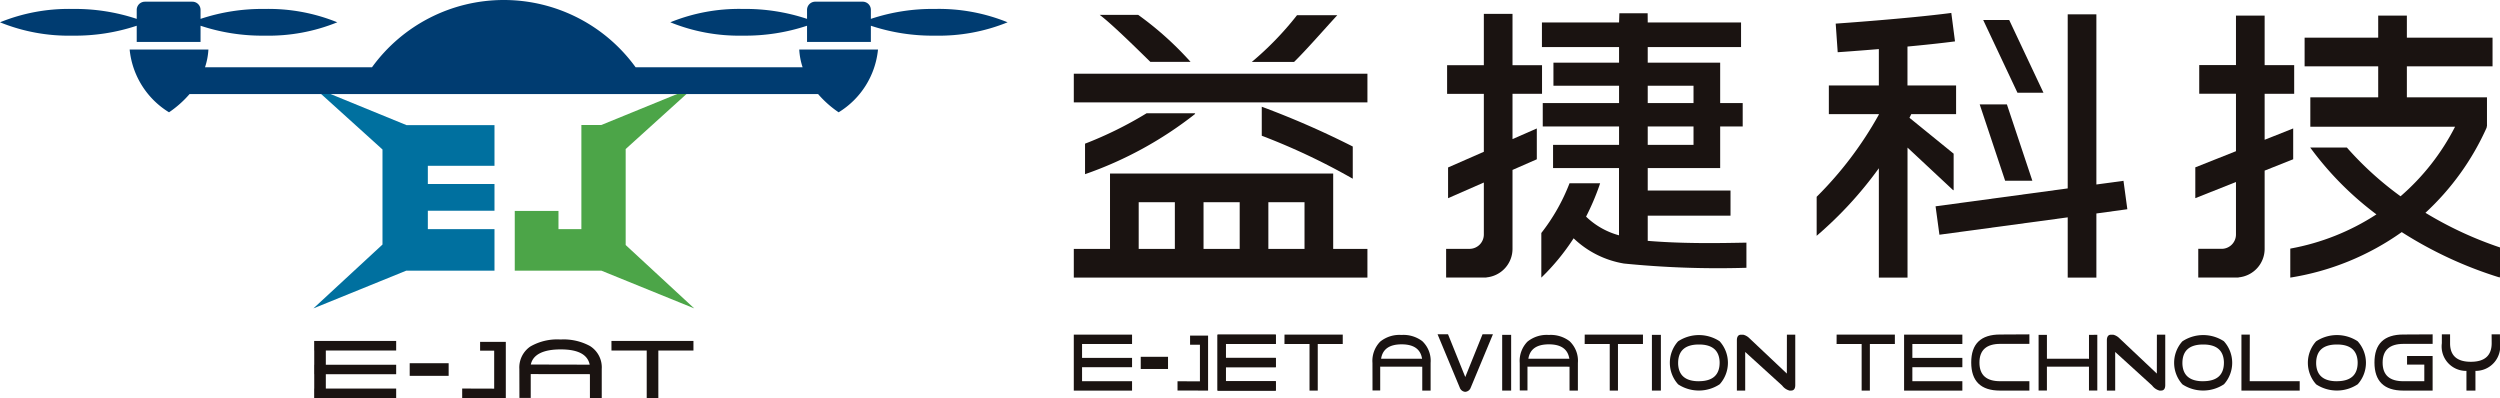 <svg xmlns="http://www.w3.org/2000/svg" width="250" height="39.823" viewBox="0 0 250 39.823">
  <g id="组_1392" data-name="组 1392" transform="translate(-188.71 -216.746)">
    <g id="组_1366" data-name="组 1366" transform="translate(296.09 218.041)">
      <g id="组_1364" data-name="组 1364">
        <g id="组_1357" data-name="组 1357" transform="translate(74.282)">
          <g id="组_1356" data-name="组 1356">
            <path id="路径_51" data-name="路径 51" d="M357.229,238.292l-.385-2.841-2.711.367V218.8h-2.867v17.41L338.052,238l.385,2.841,12.829-1.737v6.027h2.867v-6.415Z" transform="translate(-326.157 -218.664)" fill="#1a1311"/>
            <path id="路径_52" data-name="路径 52" d="M346.721,233.382l-2.545-7.634h-2.72L344,233.382Z" transform="translate(-325.149 -216.606)" fill="#1a1311"/>
            <path id="路径_53" data-name="路径 53" d="M347.753,226.512l-3.426-7.273h-2.6l3.426,7.273Z" transform="translate(-325.068 -218.532)" fill="#1a1311"/>
            <path id="路径_54" data-name="路径 54" d="M342.541,236.431l.035-.044v-3.62l-4.418-3.589c.061-.122.122-.242.18-.365h4.483v-2.867h-4.862v-3.892c1.637-.153,3.321-.329,4.753-.516l-.369-2.844c-4.407.575-11.49,1.063-11.561,1.068l.2,2.86c.144-.009,1.868-.128,4.115-.315v3.638h-5v2.867h5v.049a36.653,36.653,0,0,1-6.219,8.218v3.9a38.537,38.537,0,0,0,6.219-6.756v10.935h2.867v-13Z" transform="translate(-328.874 -218.694)" fill="#1a1311"/>
          </g>
        </g>
        <g id="组_1359" data-name="组 1359" transform="translate(112.151 0.264)">
          <g id="组_1358" data-name="组 1358">
            <path id="路径_55" data-name="路径 55" d="M378.937,238.619a26.088,26.088,0,0,0,6.13-8.538l-.03-.074h.054V227.07H377.08v-3.1h8.567v-2.867H377.08V218.9h-2.867v2.207h-7.359v2.867h7.359v3.1h-6.787v2.937H381.9a23.049,23.049,0,0,1-5.451,6.956,32.752,32.752,0,0,1-5.37-4.876h-3.665a31.739,31.739,0,0,0,6.622,6.686,23.425,23.425,0,0,1-8.615,3.422v2.9a26.344,26.344,0,0,0,11.145-4.55,40.219,40.219,0,0,0,9.794,4.54l.035-.111v-2.894A37,37,0,0,1,378.937,238.619Z" transform="translate(-355.924 -218.898)" fill="#1a1311"/>
            <path id="路径_56" data-name="路径 56" d="M367.881,233.265v-3.082l-2.855,1.134v-4.6h2.954v-2.867h-2.954V218.9h-2.867v4.947h-3.674v2.867h3.674v5.744l-4.066,1.615v3.082l4.066-1.615v5.249a1.433,1.433,0,0,1-1.433,1.433h-2.338v2.867h4.029v-.013a2.865,2.865,0,0,0,2.609-2.854V234.4Z" transform="translate(-358.093 -218.898)" fill="#1a1311"/>
          </g>
        </g>
        <g id="组_1361" data-name="组 1361" transform="translate(37.231 0.035)">
          <g id="组_1360" data-name="组 1360">
            <path id="路径_57" data-name="路径 57" d="M306.927,226.762h2.952V223.9h-2.952v-5.136H304.06V223.9h-3.674v2.867h3.674v5.791l-3.577,1.568V237.2l3.577-1.568v5.2a1.434,1.434,0,0,1-1.433,1.433h-2.339v2.867h4.029v-.013a2.867,2.867,0,0,0,2.61-2.854v-7.892l2.43-1.065v-3.082l-2.43,1.065Z" transform="translate(-300.287 -218.71)" fill="#1a1311"/>
            <path id="路径_58" data-name="路径 58" d="M324.431,241.7q-3.5,0-6.158-.224v-2.516h8.279v-2.516h-8.279v-2.246h7.244v-4.163h2.253V227.7h-2.253v-4.044h-7.244V222.1h9.332V219.64h-9.332l-.008-.919h-2.828l-.031.919h-7.713V222.1h7.713v1.557h-6.562v2.307h6.562V227.7h-7.631v2.336h7.631v1.842h-6.6v2.321h6.594v6.723a7.592,7.592,0,0,1-3.292-1.868,24.749,24.749,0,0,0,1.319-3.078c.03-.086.054-.171.084-.257h-3.059a19.371,19.371,0,0,1-2.82,4.972v4.462a22.253,22.253,0,0,0,3.23-3.932,9.542,9.542,0,0,0,5.03,2.523,94.577,94.577,0,0,0,12.25.426v-2.516Q325.911,241.7,324.431,241.7Zm-6.158-15.737h4.579V227.7h-4.579Zm0,4.072h4.579v1.842h-4.579Z" transform="translate(-298.111 -218.721)" fill="#1a1311"/>
          </g>
        </g>
        <g id="组_1363" data-name="组 1363" transform="translate(0 0.197)">
          <g id="组_1362" data-name="组 1362">
            <rect id="矩形_103" data-name="矩形 103" width="29.363" height="2.867" transform="translate(0 5.879)" fill="#1a1311"/>
            <path id="路径_59" data-name="路径 59" d="M297.5,233.952v-2.867H275.182v7.537h-3.621v2.867h29.362v-2.867H297.5Zm-2.867,4.67h-3.616v-4.67h3.616Zm-6.483,0h-3.616v-4.67h3.616Zm-10.1-4.67h3.616v4.67h-3.616Z" transform="translate(-271.561 -215.223)" fill="#1a1311"/>
            <path id="路径_60" data-name="路径 60" d="M283.4,226.436h-4.82a38.177,38.177,0,0,1-6.152,3.038v3.051a37.856,37.856,0,0,0,11.018-6.033Z" transform="translate(-271.304 -216.599)" fill="#1a1311"/>
            <path id="路径_61" data-name="路径 61" d="M295.164,233.1v-3.192a87.268,87.268,0,0,0-9.1-3.978v2.9a65.064,65.064,0,0,1,9.089,4.293Z" transform="translate(-267.268 -216.749)" fill="#1a1311"/>
            <path id="路径_62" data-name="路径 62" d="M282.646,223.544a32.316,32.316,0,0,0-5.235-4.7h-3.849c1.264.949,3.956,3.619,5.064,4.7Z" transform="translate(-270.968 -218.846)" fill="#1a1311"/>
            <path id="路径_63" data-name="路径 63" d="M293.847,218.866l-4.028,0a31.006,31.006,0,0,1-4.525,4.677h4.228C290.7,222.4,292.649,220.163,293.847,218.866Z" transform="translate(-267.495 -218.841)" fill="#1a1311"/>
          </g>
        </g>
      </g>
      <g id="组_1365" data-name="组 1365" transform="translate(0 32.132)">
        <rect id="矩形_104" data-name="矩形 104" width="2.729" height="1.218" transform="translate(6.694 2.253)" fill="#1a1311"/>
        <path id="路径_64" data-name="路径 64" d="M280.818,243.586v.914h.986v3.665s-2.177-.008-2.241-.01v.927c.056,0,3.056.006,3.056.006v-5.5Z" transform="translate(-269.191 -243.456)" fill="#1a1311"/>
        <path id="路径_65" data-name="路径 65" d="M330.417,243.514h5.825v.935h-2.5v4.66h-.823v-4.66h-2.506Z" transform="translate(-254.135 -243.478)" fill="#1a1311"/>
        <path id="路径_66" data-name="路径 66" d="M351.04,243.531v2.4h-.055v-.013h-4.151v-2.385H346V249.1h.832v-2.395h.054v.007h4.152V249.1h.834v-5.572Z" transform="translate(-249.521 -243.473)" fill="#1a1311"/>
        <path id="路径_67" data-name="路径 67" d="M288.479,244.45v-.936h-5.827v.936h0v1.39h0v.932h0v1.4h0v.941h5.827v-.941h-5v-1.4h5v-.932h-5v-1.39Z" transform="translate(-268.277 -243.478)" fill="#1a1311"/>
        <path id="路径_68" data-name="路径 68" d="M288.479,244.45v-.936h-5.827v.936h0v1.39h0v.932h0v1.4h0v.941h5.827v-.941h-5v-1.4h5v-.932h-5v-1.39Z" transform="translate(-268.277 -243.478)" fill="#1a1311"/>
        <path id="路径_69" data-name="路径 69" d="M341.45,244.45v-.936h-5.827v.936h0v1.39h0v.932h0v1.4h0v.941h5.827v-.941h-5v-1.4h5v-.932h-5v-1.39Z" transform="translate(-252.594 -243.478)" fill="#1a1311"/>
        <path id="路径_70" data-name="路径 70" d="M277.387,244.45v-.936h-5.827v.936h0v1.39h0v.932h0v1.4h0v.941h5.827v-.941h-5v-1.4h5v-.932h-5v-1.39Z" transform="translate(-271.561 -243.478)" fill="#1a1311"/>
        <path id="路径_71" data-name="路径 71" d="M343.709,248.178q-2.084.008-2.084-1.861t2.081-1.873h2.914v-.951l-2.911.016q-2.91-.008-2.906,2.8t2.886,2.807h2.93v-.937Z" transform="translate(-251.061 -243.484)" fill="#1a1311"/>
        <path id="路径_72" data-name="路径 72" d="M374.82,244.444h2.912v-.951l-2.91.016q-2.91-.008-2.907,2.8t2.886,2.807h2.93v-3.462h-2.557v.861H376.9l0,1.664h-2.083q-2.086.008-2.085-1.861t2.083-1.873" transform="translate(-241.849 -243.484)" fill="#1a1311"/>
        <path id="路径_73" data-name="路径 73" d="M352.1,245.245v3.862h-.832v-5.025c0-.369.141-.562.417-.562h.215a1.3,1.3,0,0,1,.565.3l3.8,3.587.005-3.889h.836v5.033c0,.371-.141.555-.416.555h-.162a1.354,1.354,0,0,1-.731-.5Z" transform="translate(-247.961 -243.476)" fill="#1a1311"/>
        <path id="路径_74" data-name="路径 74" d="M361.434,244.165a3.774,3.774,0,0,0-4.155.013,3.212,3.212,0,0,0,.012,4.3,3.774,3.774,0,0,0,4.155-.013,3.212,3.212,0,0,0-.012-4.3Zm-2.08,4c-1.335,0-2.022-.586-2.067-1.746v-.063q0-1.864,2.084-1.865c1.335,0,2.021.586,2.067,1.746v.062Q361.438,248.161,359.354,248.161Z" transform="translate(-246.426 -243.468)" fill="#1a1311"/>
        <path id="路径_75" data-name="路径 75" d="M371.754,244.165a3.776,3.776,0,0,0-4.156.013,3.212,3.212,0,0,0,.012,4.3,3.776,3.776,0,0,0,4.156-.013,3.212,3.212,0,0,0-.012-4.3Zm-2.08,4c-1.336,0-2.022-.586-2.067-1.746v-.063q0-1.864,2.083-1.865c1.336,0,2.022.586,2.067,1.746v.062Q371.757,248.161,369.674,248.161Z" transform="translate(-243.371 -243.468)" fill="#1a1311"/>
        <path id="路径_76" data-name="路径 76" d="M362.488,243.513h-.837v5.6h5.827v-.941h-5Z" transform="translate(-244.888 -243.478)" fill="#1a1311"/>
        <path id="路径_77" data-name="路径 77" d="M382.93,244.369c0-.043-.005-.829-.005-.876h-.835c.005.047.008.833.008.876q0,1.866-2.084,1.866t-2.076-1.866c0-.043,0-.829,0-.876h-.823c0,.047,0,.833,0,.883a2.442,2.442,0,0,0,2.459,2.77v1.97h.9v-1.971A2.449,2.449,0,0,0,382.93,244.369Z" transform="translate(-240.31 -243.484)" fill="#1a1311"/>
        <path id="路径_78" data-name="路径 78" d="M299.584,244.157a3.115,3.115,0,0,0-2.075-.618,3.06,3.06,0,0,0-2.131.667,2.75,2.75,0,0,0-.774,2.137c0,.041.005,2.7.005,2.746h.769v-2.383l4.206.007V249.1h.835v-2.764A2.693,2.693,0,0,0,299.584,244.157Zm-.054,1.77v-.013h-4.062q.224-1.437,2.052-1.437t2.045,1.45Z" transform="translate(-264.738 -243.47)" fill="#1a1311"/>
        <path id="路径_79" data-name="路径 79" d="M310.947,244.157a3.115,3.115,0,0,0-2.075-.618,3.06,3.06,0,0,0-2.131.667,2.755,2.755,0,0,0-.774,2.137c0,.041.005,2.7.005,2.746h.769v-2.383l4.206.007V249.1h.835v-2.764A2.693,2.693,0,0,0,310.947,244.157Zm-.054,1.77v-.013h-4.062q.224-1.437,2.052-1.437t2.045,1.45Z" transform="translate(-261.374 -243.47)" fill="#1a1311"/>
        <path id="路径_80" data-name="路径 80" d="M310.981,243.514h5.825v.935h-2.5v4.66h-.823v-4.66h-2.506Z" transform="translate(-259.89 -243.478)" fill="#1a1311"/>
        <path id="路径_81" data-name="路径 81" d="M287.818,243.514h5.825v.935h-2.5v4.66h-.823v-4.66h-2.506Z" transform="translate(-266.748 -243.478)" fill="#1a1311"/>
        <path id="路径_82" data-name="路径 82" d="M322.526,244.165a3.776,3.776,0,0,0-4.156.013,3.212,3.212,0,0,0,.012,4.3,3.776,3.776,0,0,0,4.156-.013,3.212,3.212,0,0,0-.012-4.3Zm-2.08,4c-1.336,0-2.022-.586-2.067-1.746v-.063q0-1.864,2.083-1.865c1.336,0,2.022.586,2.067,1.746v.062Q322.529,248.161,320.446,248.161Z" transform="translate(-257.946 -243.468)" fill="#1a1311"/>
        <path id="路径_83" data-name="路径 83" d="M323.554,245.245v3.862h-.832v-5.025c0-.369.141-.562.417-.562h.215a1.3,1.3,0,0,1,.565.3l3.8,3.587.005-3.889h.836v5.033c0,.371-.141.555-.416.555h-.162a1.354,1.354,0,0,1-.731-.5Z" transform="translate(-256.414 -243.476)" fill="#1a1311"/>
        <rect id="矩形_105" data-name="矩形 105" width="0.897" height="5.573" transform="translate(42.838 0.058)" fill="#1a1311"/>
        <rect id="矩形_106" data-name="矩形 106" width="0.897" height="5.573" transform="translate(57.811 0.058)" fill="#1a1311"/>
        <path id="路径_84" data-name="路径 84" d="M304.124,243.486l-1.726,4.277-1.725-4.277h-1.046l2.251,5.408a.629.629,0,0,0,.468.342h.1a.632.632,0,0,0,.468-.342l2.251-5.408Z" transform="translate(-263.251 -243.486)" fill="#1a1311"/>
      </g>
    </g>
    <g id="组_1370" data-name="组 1370" transform="translate(188.71 216.746)">
      <g id="组_1368" data-name="组 1368">
        <g id="组_1367" data-name="组 1367">
          <path id="路径_85" data-name="路径 85" d="M301.382,179.9h6.383V178.28a19.536,19.536,0,0,0,6.409.991,18.261,18.261,0,0,0,7.264-1.335,18.261,18.261,0,0,0-7.264-1.335,19.5,19.5,0,0,0-6.409.993v-.9a.82.82,0,0,0-.818-.818H302.2a.817.817,0,0,0-.818.818v.9a19.5,19.5,0,0,0-6.408-.993,18.257,18.257,0,0,0-7.264,1.335,18.256,18.256,0,0,0,7.264,1.335,19.533,19.533,0,0,0,6.408-.991Z" transform="translate(-287.71 -175.706)" fill="#003c71"/>
          <path id="路径_86" data-name="路径 86" d="M365.894,176.6a19.5,19.5,0,0,0-6.409.993v-.9a.817.817,0,0,0-.818-.818h-4.747a.82.82,0,0,0-.818.818v.9a19.5,19.5,0,0,0-6.409-.993,18.261,18.261,0,0,0-7.264,1.335,18.261,18.261,0,0,0,7.264,1.335,19.536,19.536,0,0,0,6.409-.991V179.9h6.383V178.28a19.535,19.535,0,0,0,6.409.991,18.265,18.265,0,0,0,7.264-1.335A18.266,18.266,0,0,0,365.894,176.6Z" transform="translate(-272.398 -175.706)" fill="#003c71"/>
          <path id="路径_87" data-name="路径 87" d="M365.009,182.471h-16.7a16.277,16.277,0,0,0-26.359,0h-16.7a6.853,6.853,0,0,0,.34-1.769h-7.876a8.314,8.314,0,0,0,3.937,6.274,10.462,10.462,0,0,0,2.056-1.826h62.849a10.462,10.462,0,0,0,2.056,1.826,8.314,8.314,0,0,0,3.937-6.274h-7.875A6.8,6.8,0,0,0,365.009,182.471Z" transform="translate(-284.749 -175.746)" fill="#003c71"/>
        </g>
        <path id="路径_88" data-name="路径 88" d="M318.8,188.546v9.506l-6.908,6.385,9.285-3.774H330v-4.149h-6.665v-1.841H330V192h-6.665v-1.825H330v-4.064h-8.8L313.6,183h-.936Z" transform="translate(-280.551 -173.598)" fill="#00709f"/>
        <path id="路径_89" data-name="路径 89" d="M336.078,186.1H334.09v10.414H331.8v-1.823h-4.372v5.972h8.66l9.285,3.774-6.854-6.336v-9.6L344.6,183h-.936Z" transform="translate(-275.952 -173.598)" fill="#4ca548"/>
      </g>
      <g id="组_1369" data-name="组 1369" transform="translate(31.415 33.95)">
        <rect id="矩形_107" data-name="矩形 107" width="3.895" height="1.262" transform="translate(9.555 2.372)" fill="#1a1311"/>
        <path id="路径_90" data-name="路径 90" d="M334.888,202.052h8.2v.958h-3.511v4.757h-1.163V203.01h-3.524Z" transform="translate(-305.158 -201.908)" fill="#1a1311"/>
        <path id="路径_91" data-name="路径 91" d="M320.151,203.009v-.957h-8.2v.957h.007v1.424h-.007v.947h.007v1.434h-.007v.953h8.2v-.953h-7.035V205.38h7.035v-.947h-7.035v-1.424Z" transform="translate(-311.949 -201.908)" fill="#1a1311"/>
        <path id="路径_92" data-name="路径 92" d="M325.163,202.126V203h1.408v3.8s-3.109-.008-3.2-.01v.962c.08,0,4.363.005,4.363.005v-5.633Z" transform="translate(-308.568 -201.886)" fill="#1a1311"/>
        <path id="路径_93" data-name="路径 93" d="M334.842,202.592a5.521,5.521,0,0,0-2.941-.651,5.39,5.39,0,0,0-3.02.7,2.537,2.537,0,0,0-1.1,2.251c0,.044.008,2.844.008,2.893h1.13V205.4l5.919.008v2.4h1.182v-2.911A2.519,2.519,0,0,0,334.842,202.592Zm-5.915,1.851c.213-1.008,1.262-1.513,2.989-1.513s2.693.509,2.9,1.527Z" transform="translate(-307.261 -201.941)" fill="#1a1311"/>
      </g>
    </g>
  </g>
</svg>
